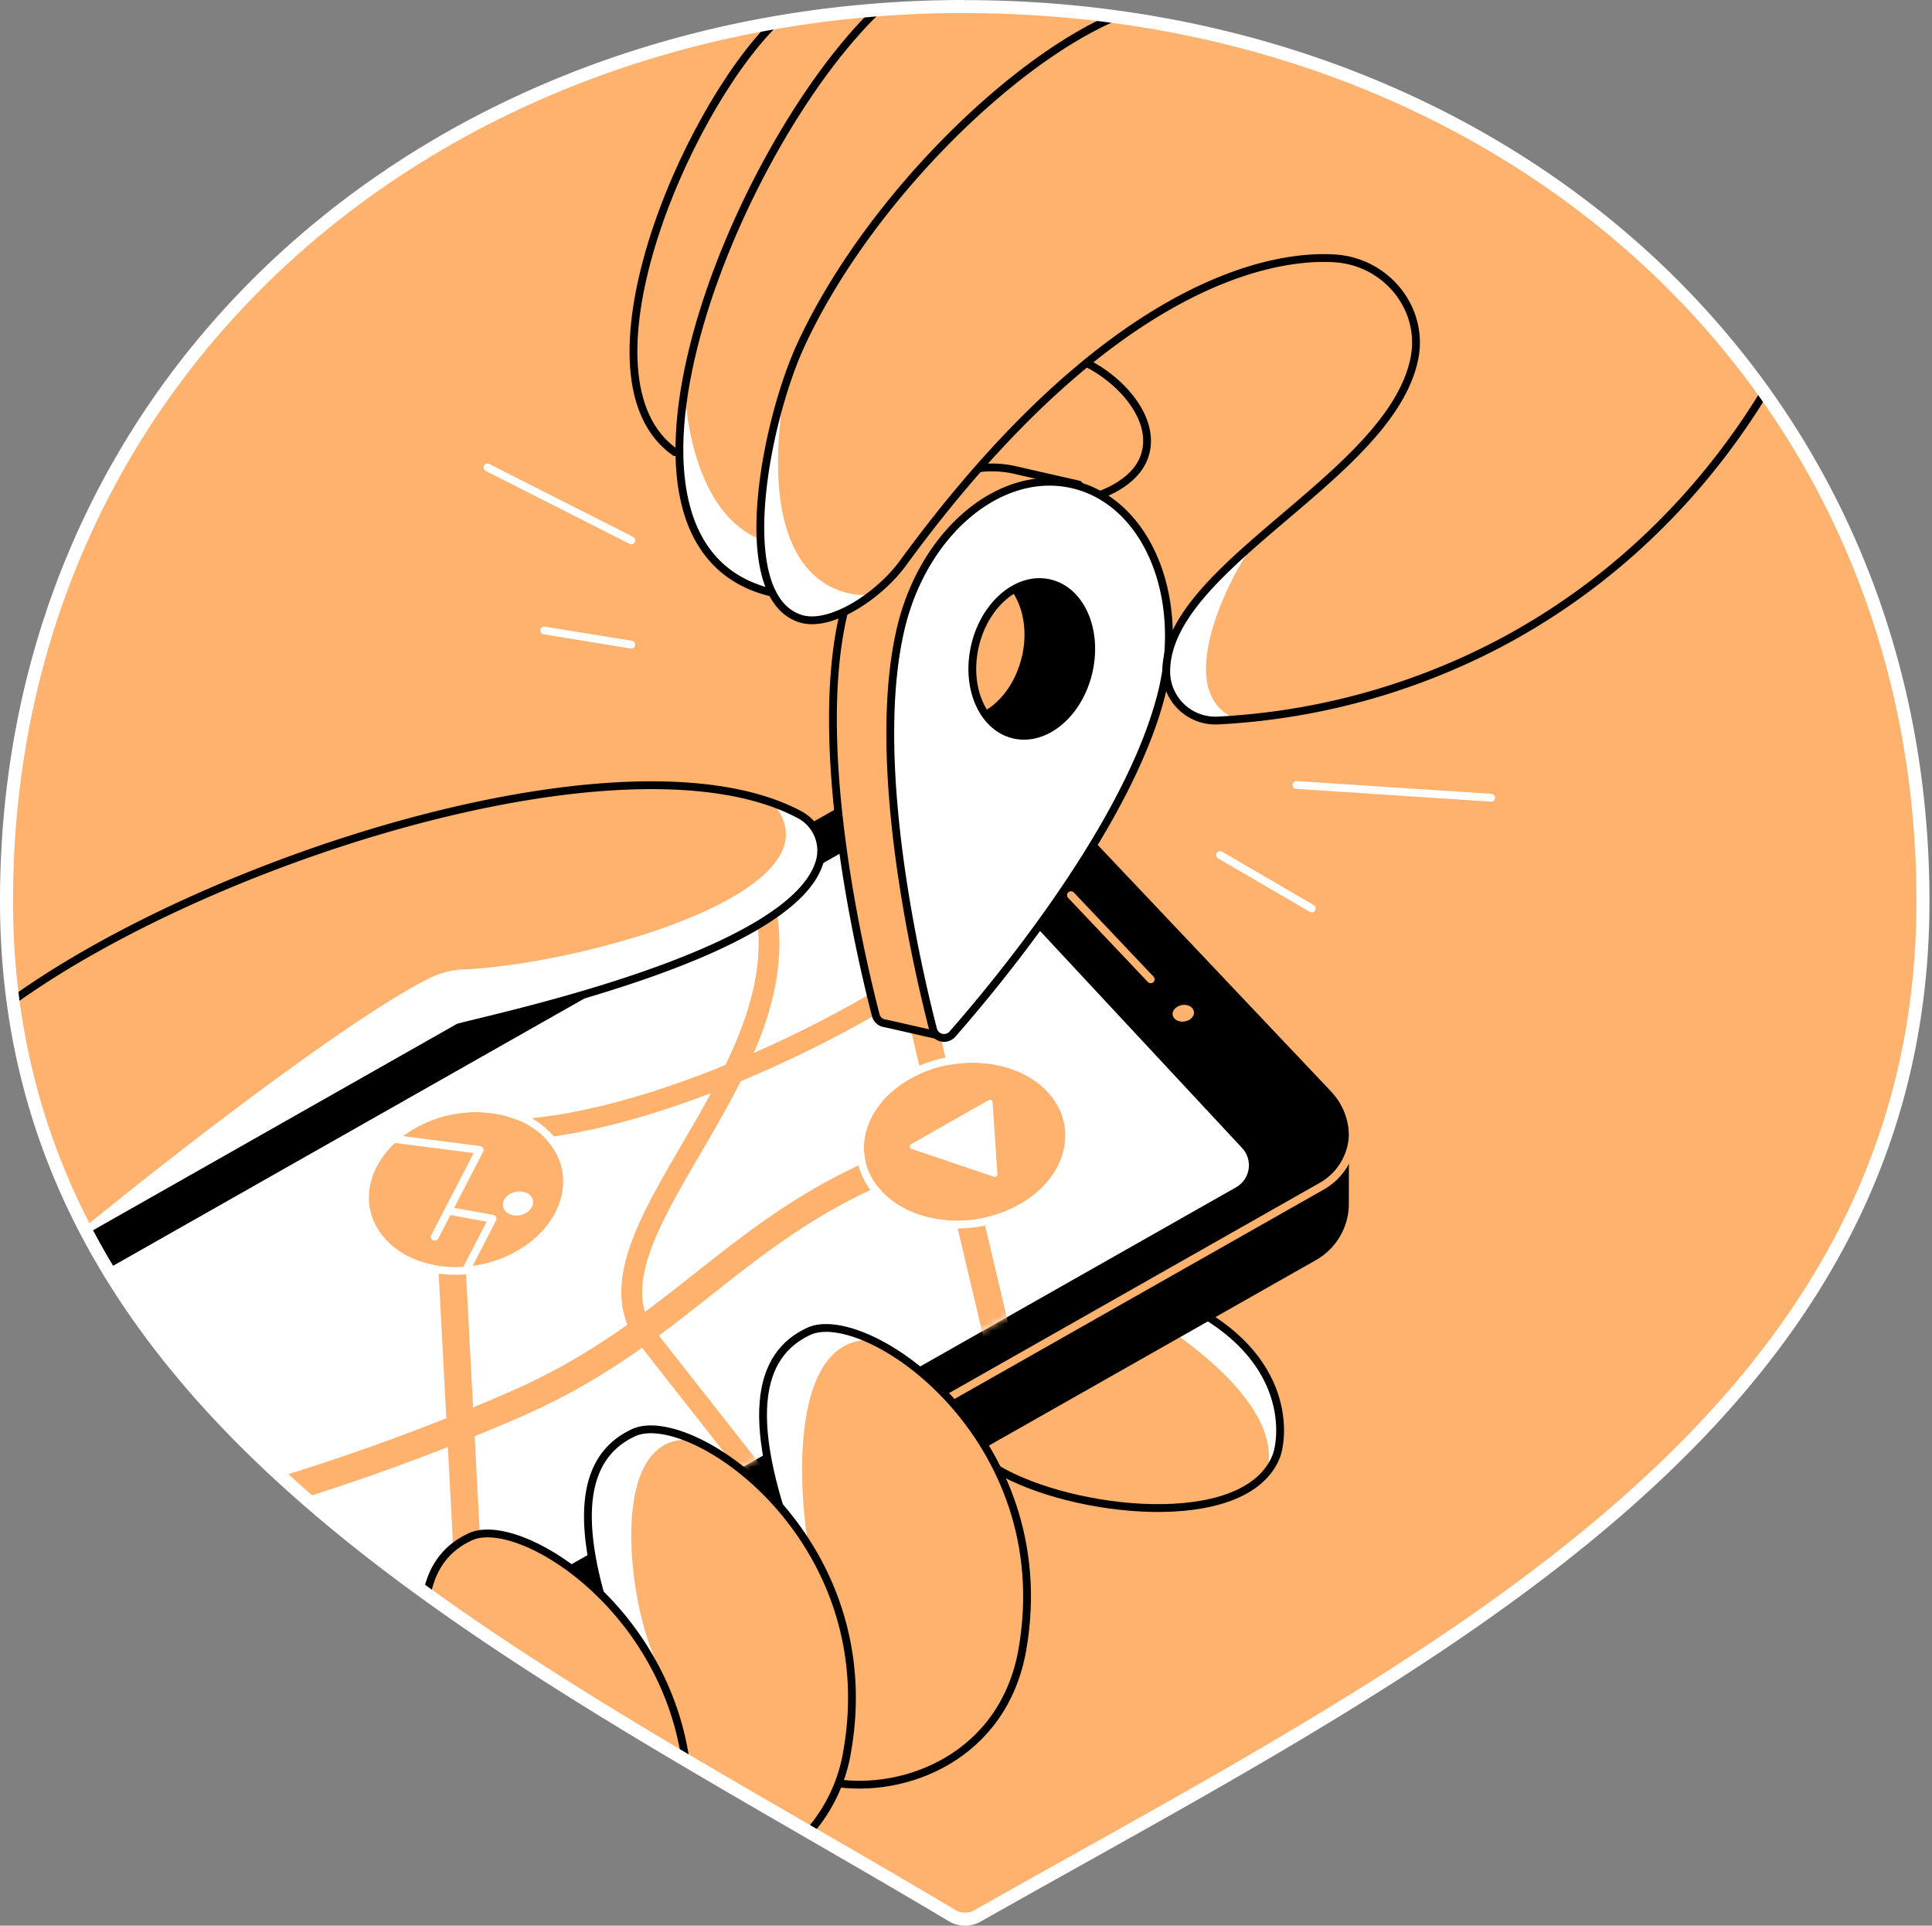 <svg fill="none" xmlns="http://www.w3.org/2000/svg" viewBox="0 0 297 296"><rect x="0" y="0" width="297" height="296" fill="#808080" stroke="none"/><g clip-path="url(#a)"><path d="M148.3 1C66.96 1 1 57.16 1 138.5c0 80.58 78.71 116.2 145.36 155.95a3.89 3.89 0 0 0 3.92.04c68.31-38.65 145.33-75.4 145.33-155.97 0-81.35-65.95-137.5-147.3-137.5" fill="#FFB26E"/><path d="M148.3 1C66.96 1 1 57.16 1 138.5c0 80.58 78.71 116.2 145.36 155.95a3.89 3.89 0 0 0 3.92.04c68.31-38.65 145.33-75.4 145.33-155.97 0-81.35-65.95-137.5-147.3-137.5" stroke="#fff" stroke-width="1.2" stroke-miterlimit="10"/><path d="m181.9 200.34-3.47 3.1c8.59 5.77 18.4 14.38 16.38 22.76.55-.68 1-1.43 1.33-2.24 1.08-2.58 2.87-15.39-14.23-23.63Z" fill="#fff"/><path d="M153.35 225.85c11.3 6.7 37.97 9.8 42.8-1.89 1.07-2.58 2.86-15.39-14.25-23.63" stroke="#000" stroke-width="1.2" stroke-linecap="round" stroke-linejoin="round"/><path d="M78 253.17 35 219l-21-29.03 130.75-74.15a9.42 9.42 0 0 1 11.49 1.72l47.95 50.65a9.42 9.42 0 0 1-2.19 14.67L78 253.17Z" fill="#000" stroke="#000" stroke-width="1.2" stroke-linecap="round" stroke-linejoin="round"/><path d="m206.77 174.45-6.1.34-44.42-46.93a9.42 9.42 0 0 0-11.49-1.72L18.5 197.74l8 10.76 14.5 16L60 241l26.5 17.67 115.5-65.5a9.38 9.38 0 0 0 4.75-8.45l.02-10.27Z" fill="#000" stroke="#000" stroke-width="1.2" stroke-linecap="round" stroke-linejoin="round"/><path d="M72 249.43 48.5 231.5l-17-16L16.62 195l122.7-69.58a3.9 3.9 0 0 1 4.78.73l46.83 50.3a3.89 3.89 0 0 1-.93 6.06L72 249.43Z" fill="#fff"/><mask id="b" style="mask-type:alpha" maskUnits="userSpaceOnUse" x="16" y="124" width="176" height="126"><path d="m49.5 233-18-18.5L16.62 195l122.7-69.58a3.9 3.9 0 0 1 4.78.73l46.83 50.3a3.9 3.9 0 0 1-.93 6.06L72 249.43 49.5 233Z" fill="#fff"/></mask><g mask="url(#b)"><path d="M79.44 192.32c-7.08 4.02-16.33 2.98-20.6-2.28-4.29-5.25-2-12.67 5-16.64 7-3.97 16.17-3.01 20.5 2.17 4.34 5.19 2.18 12.73-4.9 16.75Z" fill="#FFB26E"/><path d="M80.84 186.47c-1.1.63-2.54.46-3.2-.36-.67-.82-.32-1.97.77-2.59 1.1-.62 2.52-.47 3.2.34.67.8.32 1.98-.77 2.6Z" fill="#fff"/><path d="m134.3 124.9 19.07 80.84M148.3 175.49c-33.25 8.85-40.68 28.06-69.31 40.47a337.07 337.07 0 0 1-42.26 15.08" stroke="#FFB26E" stroke-width="4.2" stroke-miterlimit="10"/><path d="M116.4 135.09c10.36 27.05-27.32 53.29-17.7 69.5l17.3 22.02" stroke="#FFB26E" stroke-width="3.2" stroke-miterlimit="10"/><path d="m68.85 182.85 3.65 68.85" stroke="#FFB26E" stroke-width="4.2" stroke-miterlimit="10"/><path d="M140.34 150.53c-12.38 8.4-45.29 25.01-67.84 23.09" stroke="#FFB26E" stroke-width="3.2" stroke-miterlimit="10"/><path d="m60.56 175.06 13.18 1.7-6.9 13.34M68.91 186.1l6.81 1.24-4.08 7.9" stroke="#fff" stroke-width="1.2" stroke-linecap="round" stroke-linejoin="round"/><path d="M73.18 170.94c4.44 0 8.63 1.58 11.18 4.62 4.37 5.22 2.18 12.74-4.9 16.76a19.08 19.08 0 0 1-9.35 2.45c-4.5 0-8.74-1.64-11.26-4.75-4.25-5.23-2-12.67 5-16.64a19.04 19.04 0 0 1 9.34-2.45h-.01Zm.01-1.2c-3.47 0-6.9.9-9.92 2.6-4.07 2.32-6.83 5.87-7.56 9.74a10.51 10.51 0 0 0 2.21 8.69c2.68 3.3 7.12 5.18 12.21 5.18 3.48 0 6.9-.9 9.92-2.6 4.11-2.33 6.88-5.9 7.59-9.8a10.51 10.51 0 0 0-2.4-8.76c-2.68-3.21-7.08-5.05-12.07-5.05h.02Z" fill="#fff"/><path d="M156.73 185.13c-7.23 4.1-16.85 3.06-21.48-2.34-4.63-5.39-2.5-12.91 4.63-16.95 7.14-4.03 16.7-3.07 21.36 2.22 4.67 5.29 2.72 12.98-4.5 17.07Z" fill="#FFB26E"/><path d="M149.5 163.34c4.6 0 9.02 1.62 11.76 4.71 4.7 5.32 2.7 12.99-4.53 17.08a19.6 19.6 0 0 1-9.61 2.5c-4.69 0-9.16-1.67-11.87-4.83-4.6-5.34-2.5-12.92 4.63-16.96a19.62 19.62 0 0 1 9.61-2.49Zm0-1.18a20.7 20.7 0 0 0-10.2 2.65c-4.1 2.32-6.84 5.88-7.51 9.77a10.77 10.77 0 0 0 2.56 9c2.87 3.33 7.52 5.25 12.77 5.25 3.57 0 7.08-.9 10.2-2.65 4.13-2.34 6.87-5.93 7.52-9.84a10.8 10.8 0 0 0-2.71-9.05c-2.88-3.25-7.49-5.11-12.65-5.11l.01-.02Z" fill="#fff"/><path d="m153.33 180.5-.75-11.08a.4.4 0 0 0-.6-.32l-11.93 6.78a.4.4 0 0 0-.2.39c0 .07.03.15.08.2.05.07.11.11.19.13l12.68 4.29c.06.02.13.03.2.02a.4.4 0 0 0 .29-.23.4.4 0 0 0 .04-.18Z" fill="#fff"/></g><path d="M205.39 167.67a9.41 9.41 0 0 1-2.2 14.66L78 253.33M164.64 137.6l12.25 12.93" stroke="#FFB26E" stroke-width="1.2" stroke-linecap="round" stroke-linejoin="round"/><path d="M182.8 156.77c-.76.44-1.79.34-2.28-.24-.5-.6-.26-1.36.5-1.8.75-.45 1.76-.34 2.26.23.5.57.29 1.38-.48 1.81Z" fill="#FFB26E"/><path d="M105.2 58.34c-2.69 15.78.17 29.66 13.51 32.77.73-1.27 1.46-6.02 2.2-7.3-11.65-.75-15.47-15.07-15.71-25.48Z" fill="#fff"/><path d="M167.03 55.8c5.14 2.52 10.85 8.57 8.92 14.31-1.99 5.93-12.1 8.18-17.85 7.36" stroke="#000" stroke-width="1.2" stroke-linecap="round" stroke-linejoin="round"/><path d="m170.88 80.26-5.05-5.78-9.66-2.2c-11.1-2.64-22.95 7.21-26.48 22.01-4.87 20.4 2.37 51.82 4.93 61.74a1.7 1.7 0 0 0 1.5 1.28l9.25 2.1 6.78-21.04c7.38-10.38 15.01-23.12 17.72-34.5 1.59-6.63 1.23-13.12-.64-18.51l1.65-5.1Zm-13.23 20.9c-1.53 6.42-6.67 10.7-11.48 9.55-4.81-1.15-7.46-7.28-5.94-13.7 1.52-6.42 6.67-10.69 11.48-9.54 4.81 1.14 7.48 7.28 5.95 13.7h0Z" fill="#FFB26E" stroke="#000" stroke-width="1.2" stroke-linecap="round" stroke-linejoin="round"/><path d="m170.43 90.17-5.78-6.36h-7.26l-6.52 3.5c.29.03.57.08.85.14 4.81 1.15 7.46 7.28 5.94 13.7-1.49 6.26-6.41 10.46-11.12 9.6v2.33l8.89 3.73 10.58-1.89a63.44 63.44 0 0 0 3.86-11.02c1.1-4.5 1.29-9.17.56-13.73Z" fill="#000"/><path d="M165 74.48c-11.1-2.65-22.96 7.2-26.5 22.01-4.86 20.4 2.38 51.81 4.94 61.74a1.73 1.73 0 0 0 3 .7c6.75-7.7 27.4-32.46 32.26-52.85 3.51-14.81-2.59-28.94-13.7-31.6Zm-9.16 38.43c-4.81-1.15-7.46-7.28-5.94-13.7 1.52-6.42 6.67-10.7 11.48-9.55 4.82 1.15 7.46 7.28 5.94 13.7-1.52 6.42-6.68 10.7-11.49 9.55h.01Z" fill="#fff" stroke="#000" stroke-width="1.2" stroke-linecap="round" stroke-linejoin="round"/><path d="M173.88 5.88c-16.68 4.57-39.78 23.45-50.71 47.03-5.53 11.92-10.72 38.58-.24 42.14 4.66 1.59 12.24-3.52 15.85-8.46 32.04-43.81 57.34-47.54 66.59-46.86 7.8.58 13.61 7.76 12.05 15.42-3.7 18.15-38.2 31.8-38.14 48.13a7.55 7.55 0 0 0 7.95 7.47c14.97-.76 29.6-4.73 42.9-11.64 21.96-11.46 34.62-28.16 41-38.61" fill="#FFB26E"/><path d="M120.6 59.6c-4.74 16.3-6.48 31.85 2.33 35.45 2.37.98 10.98-3.64 10.98-3.64s-18.8 2.75-13.3-31.8ZM193.25 83.06c-7.6 6.63-14 13.17-13.97 20.22a7.57 7.57 0 0 0 7.95 7.47c.93-.04 1.9-.1 2.91-.19-11.32-4.4.86-25.47 3.1-27.5Z" fill="#fff"/><path d="M171.5 2.55c-16.43 7.01-38.32 28.76-48.33 50.36-5.53 11.92-10.72 38.58-.24 42.14 4.66 1.59 12.24-3.52 15.85-8.46 32.04-43.81 57.34-47.54 66.59-46.86 7.8.58 13.61 7.75 12.05 15.42-3.7 18.15-38.2 31.8-38.14 48.13a7.56 7.56 0 0 0 7.95 7.47c14.97-.76 29.6-4.73 42.9-11.64 21.96-11.46 34.62-28.16 41-38.61" stroke="#000" stroke-width="1.2" stroke-linecap="round" stroke-linejoin="round"/><path d="M134.91 1.5c-22.31 21.45-46.6 82.5-16.2 89.61" stroke="#000" stroke-width="1.2" stroke-linecap="round" stroke-linejoin="round"/><path d="M119.1 3.5c-14.02 13.88-31.26 54.75-15.36 65.99" stroke="#000" stroke-width="1.2" stroke-linecap="round" stroke-linejoin="round"/><path d="m83.66 96.91 13.39 2.18M74.93 71.85l22.12 11.21M187.56 131.43l14.09 8.21M229.24 122.62l-29.94-1.96" stroke="#fff" stroke-width="1.2" stroke-linecap="round" stroke-linejoin="round"/><path d="M5.5 171.5C3.43 165 3.43 163 2 153.81c31.18-22.4 95.11-42.33 120.88-28.6a6.23 6.23 0 0 1 3.17 7.07c-3.8 14.26-48.56 23.8-55.54 25.64L13 189.5" fill="#FFB26E"/><path d="M70.5 157.92c7-1.84 51.75-11.38 55.55-25.64a6.22 6.22 0 0 0-3.17-7.07 30.8 30.8 0 0 0-4.07-1.78c11.5 13.63-29.5 24.83-47.63 25.59-1.72.07-3.42.5-4.97 1.25-11.37 5.54-37.35 25.42-53.21 38.37l.93 1.36 56.58-32.08Z" fill="#fff"/><path d="M2 153.81c31.18-22.4 95.11-42.33 120.88-28.6a6.23 6.23 0 0 1 3.17 7.07c-3.8 14.26-48.56 23.8-55.54 25.64L13.94 190" stroke="#000" stroke-width="1.2" stroke-linecap="round" stroke-linejoin="round"/><path d="M123.3 241.24c-9.49-23.38-6.64-33.04 1.03-36.6 8.73-4.07 38.5 16.18 32.85 48.85-2.87 16.57-18.15 22.38-29.16 20.5" fill="#FFB26E"/><path d="M133.93 205.98c-2.76-.88-7.94-2.08-9.6-1.32-7.67 3.56-10.53 13.22-1 36.6l.17 1.22a.32.32 0 0 0 .14.22.32.32 0 0 0 .27.03l2.03 2.26c-3.14-9.33-6.18-39.48 8-39.01Z" fill="#fff"/><path d="M123.3 241.24c-9.49-23.38-6.64-33.04 1.03-36.6 8.73-4.07 38.5 16.18 32.85 48.85-2.87 16.57-18.15 22.38-29.16 20.5" stroke="#000" stroke-width="1.2" stroke-linecap="round" stroke-linejoin="round"/><path d="M96.39 256.84c-9.5-23.4-6.65-33.05 1.01-36.62 8.74-4.05 38.51 16.18 32.86 48.85a24.86 24.86 0 0 1-5.78 12.43" fill="#FFB26E"/><path d="M106.66 221.38c-3.8-1.7-7.12-2.14-9.24-1.16-7.12 3.3-10.09 11.87-2.92 31.69 1.8.56 4.95 3.66 6.75 4.22-4.76-9-8.23-36.43 5.4-34.75Z" fill="#fff"/><path d="M96.39 256.84c-9.5-23.4-6.65-33.05 1.01-36.62 8.74-4.05 38.51 16.18 32.86 48.85a24.86 24.86 0 0 1-5.76 12.41" stroke="#000" stroke-width="1.2" stroke-linecap="round" stroke-linejoin="round"/><path d="M65.63 245c.88-4.5 3.3-7.22 6.65-8.77 7.35-3.42 29.58 10.36 33.1 34.27" fill="#FFB26E"/><path d="M105.38 270.5c-3.52-23.91-25.75-37.7-33.1-34.27-3.34 1.55-5.77 4.27-6.65 8.77" stroke="#000" stroke-width="1.2" stroke-linecap="round" stroke-linejoin="round"/><path d="M148.3 1C66.96 1 1 57.16 1 138.5c0 80.58 78.71 116.2 145.36 155.95a3.89 3.89 0 0 0 3.92.04c68.31-38.65 145.33-75.4 145.33-155.97 0-81.35-65.95-137.5-147.3-137.5" stroke="#fff" stroke-width="2" stroke-miterlimit="10"/></g><defs><clipPath id="a"><path fill="#fff" d="M0 0h297v296H0z"/></clipPath></defs></svg>
